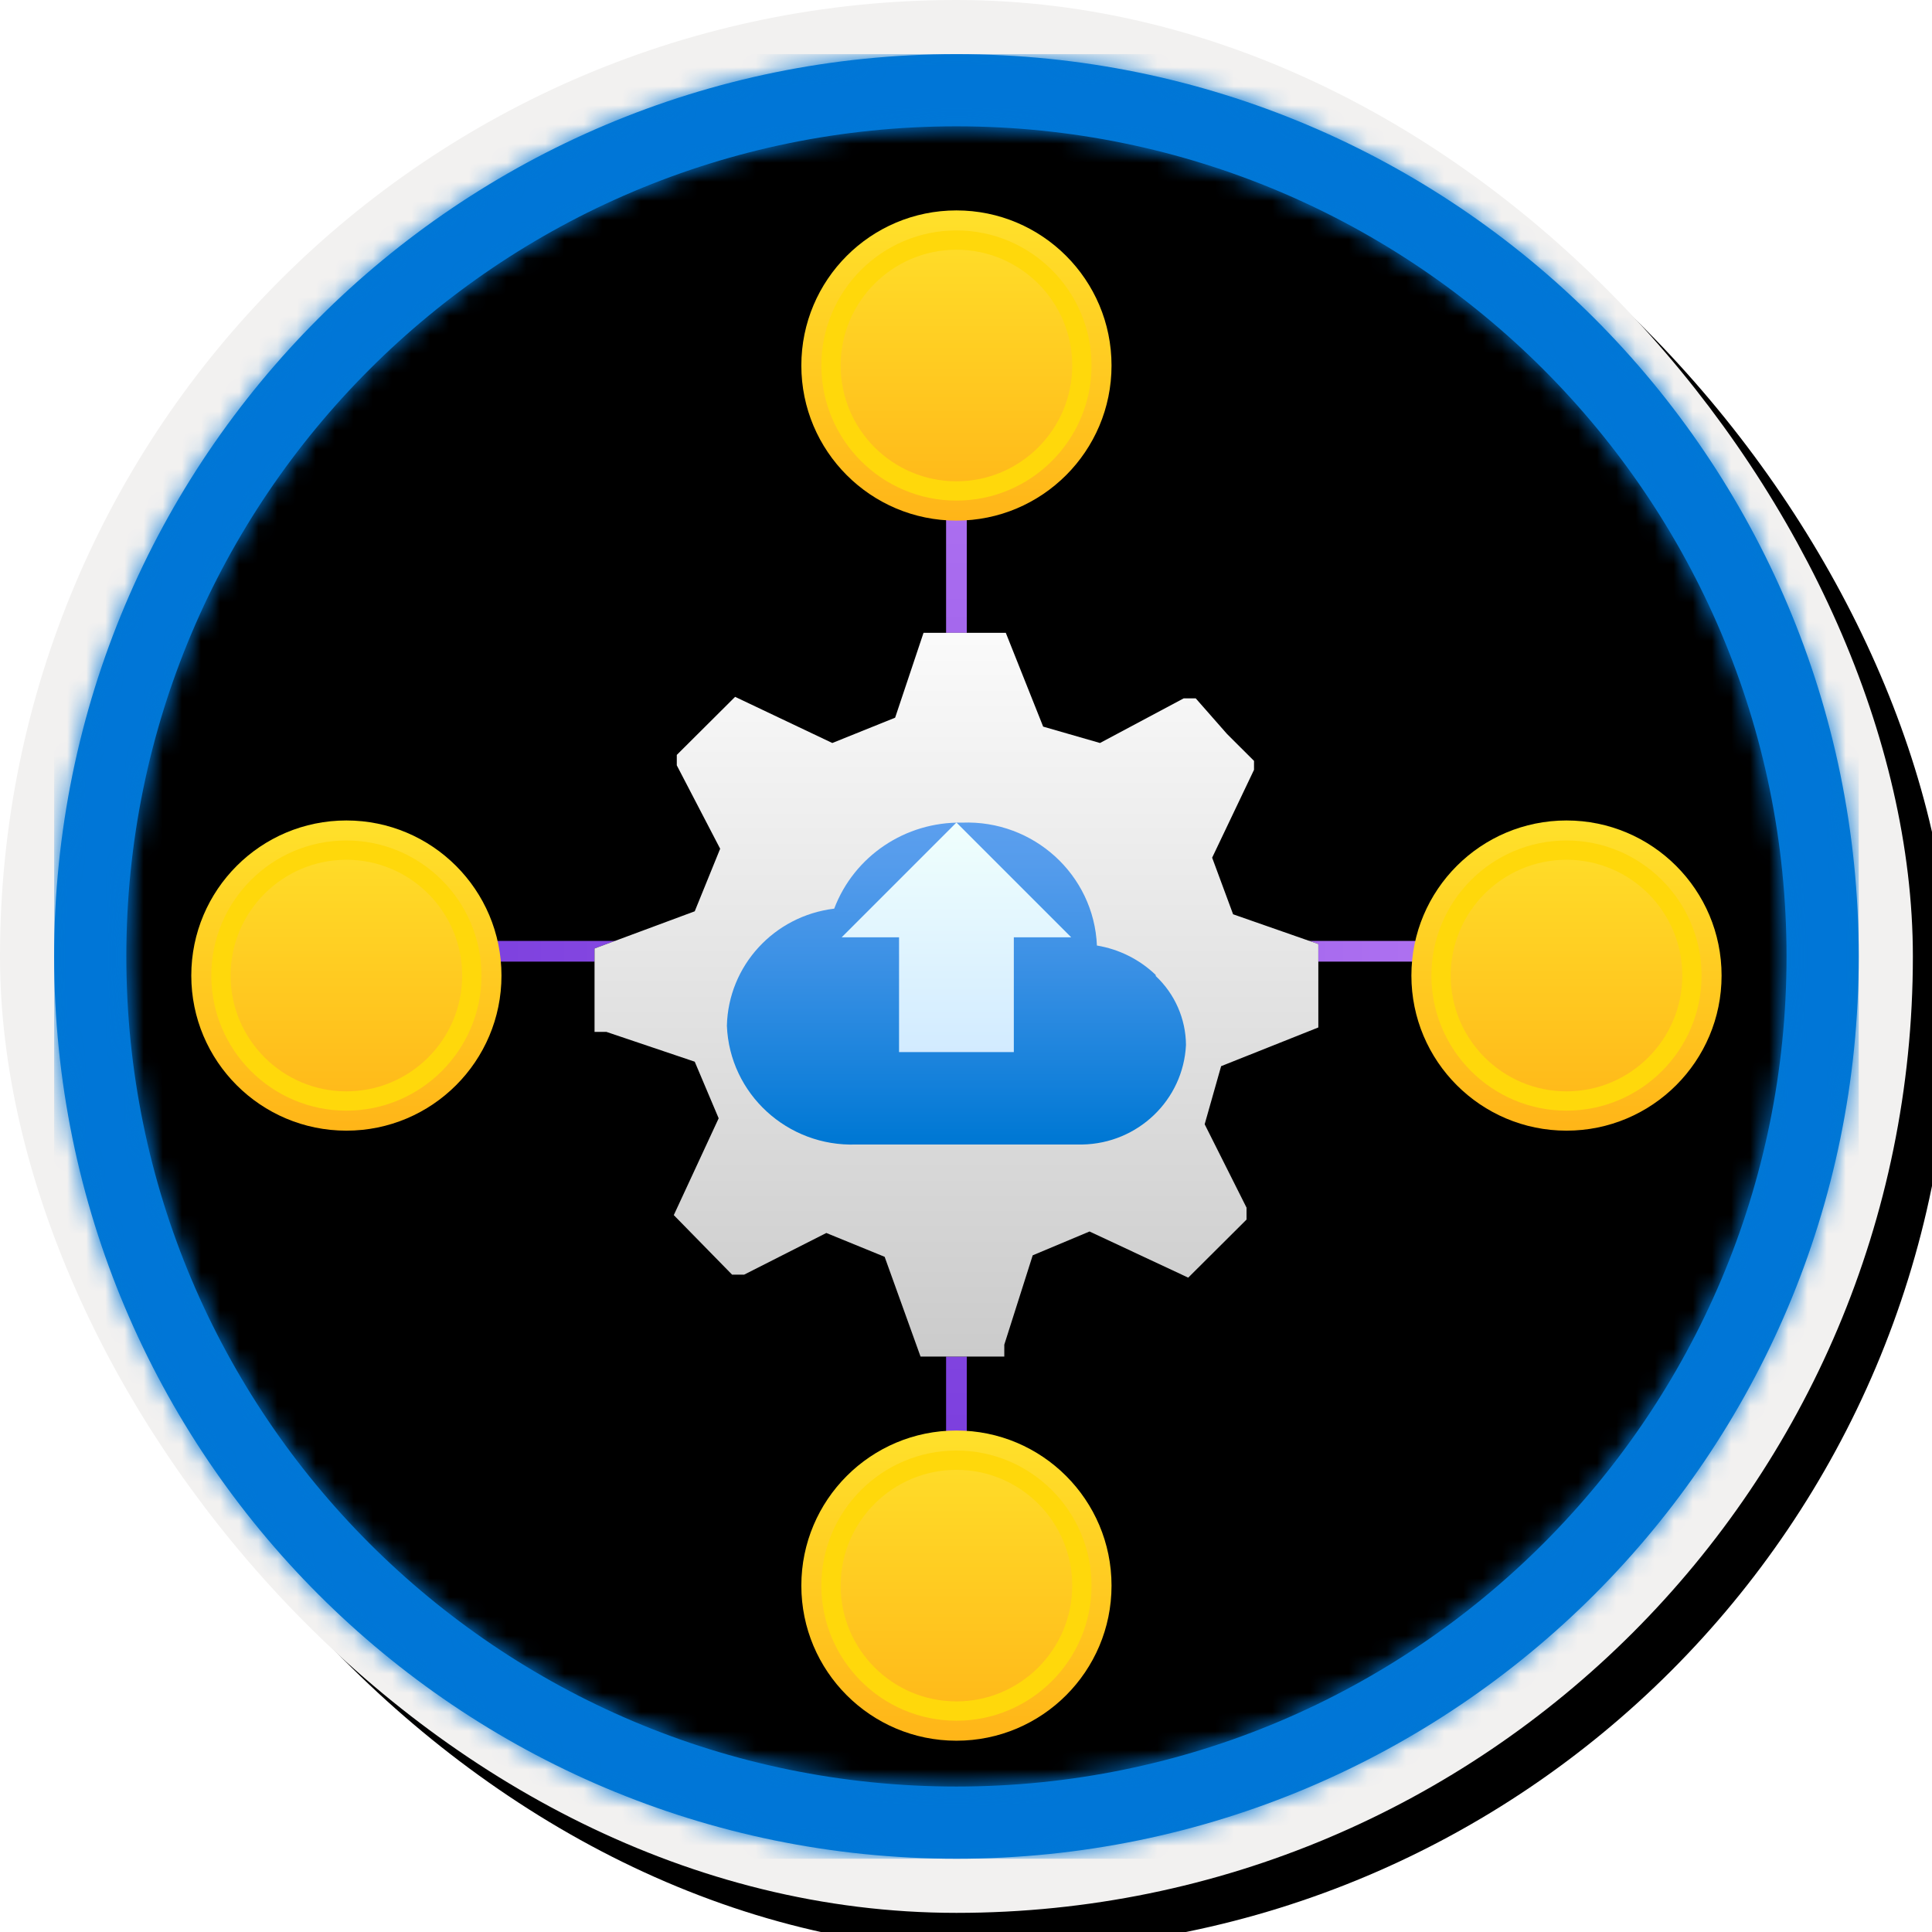 <?xml version="1.0" encoding="UTF-8"?>
<svg width="101px" height="101px" viewBox="0 0 101 101" version="1.1" xmlns="http://www.w3.org/2000/svg" xmlns:xlink="http://www.w3.org/1999/xlink">
    <!-- Generator: Sketch 63.1 (92452) - https://sketch.com -->
    <title>Implement Finance and Operations/Upgrades-and-updates-of-Finance-and-Operations-apps</title>
    <desc>Created with Sketch.</desc>
    <defs>
        <rect id="path-1" x="0" y="0" width="94.34" height="94.34" rx="47.17"></rect>
        <linearGradient x1="77.83%" y1="11.2%" x2="-99.689%" y2="253.808%" id="linearGradient-3">
            <stop stop-color="#FFFFFF" offset="0%"></stop>
            <stop stop-color="#000000" stop-opacity="0.5" offset="100%"></stop>
        </linearGradient>
        <rect id="path-4" x="0" y="0" width="94.34" height="94.34"></rect>
        <rect id="path-5" x="0" y="0" width="100" height="100" rx="50"></rect>
        <filter x="-0.5%" y="-0.5%" width="102.0%" height="102.0%" filterUnits="objectBoundingBox" id="filter-6">
            <feOffset dx="1" dy="1" in="SourceAlpha" result="shadowOffsetOuter1"></feOffset>
            <feMorphology radius="4" operator="erode" in="SourceAlpha" result="shadowInner"></feMorphology>
            <feOffset dx="1" dy="1" in="shadowInner" result="shadowInner"></feOffset>
            <feComposite in="shadowOffsetOuter1" in2="shadowInner" operator="out" result="shadowOffsetOuter1"></feComposite>
            <feColorMatrix values="0 0 0 0 0   0 0 0 0 0   0 0 0 0 0  0 0 0 0.15 0" type="matrix" in="shadowOffsetOuter1"></feColorMatrix>
        </filter>
        <path d="M50,2.83 C76.051,2.83 97.17,23.949 97.17,50 C97.17,76.051 76.051,97.17 50,97.17 C23.949,97.17 2.83,76.051 2.83,50 C2.83,23.949 23.949,2.83 50,2.83 Z M50,6.604 C26.033,6.604 6.604,26.033 6.604,50 C6.604,73.967 26.033,93.396 50,93.396 C73.967,93.396 93.396,73.967 93.396,50 C93.396,26.033 73.967,6.604 50,6.604 Z" id="path-7"></path>
        <linearGradient x1="50.014%" y1="2.51545844e-15%" x2="50.014%" y2="100.054%" id="linearGradient-9">
            <stop stop-color="#B77AF4" offset="0%"></stop>
            <stop stop-color="#8C4FE4" offset="62%"></stop>
            <stop stop-color="#773ADC" offset="100%"></stop>
        </linearGradient>
        <filter x="-31.7%" y="-31.7%" width="163.9%" height="163.9%" filterUnits="objectBoundingBox" id="filter-10">
            <feOffset dx="0" dy="2" in="SourceAlpha" result="shadowOffsetOuter1"></feOffset>
            <feGaussianBlur stdDeviation="2" in="shadowOffsetOuter1" result="shadowBlurOuter1"></feGaussianBlur>
            <feColorMatrix values="0 0 0 0 0   0 0 0 0 0   0 0 0 0 0  0 0 0 0.1 0" type="matrix" in="shadowBlurOuter1" result="shadowMatrixOuter1"></feColorMatrix>
            <feMerge>
                <feMergeNode in="shadowMatrixOuter1"></feMergeNode>
                <feMergeNode in="SourceGraphic"></feMergeNode>
            </feMerge>
        </filter>
        <linearGradient x1="50%" y1="-9.939%" x2="50%" y2="100%" id="linearGradient-11">
            <stop stop-color="#FFFFFF" offset="0%"></stop>
            <stop stop-color="#CBCBCB" offset="100%"></stop>
        </linearGradient>
        <path d="M37.838,20.632 L37.838,16.272 L33.382,14.715 L32.287,11.756 L34.476,7.163 L34.476,6.696 L33.069,5.294 L31.427,3.426 L30.802,3.426 L26.424,5.761 L23.453,4.905 L21.499,0 L17.199,0 L15.714,4.438 L12.43,5.761 L7.349,3.348 L4.3,6.384 L4.3,6.929 L6.567,11.289 L5.238,14.559 L0,16.505 L0,20.865 L0.625,20.865 L5.238,22.422 L6.489,25.381 L4.143,30.442 L7.192,33.556 L7.818,33.556 L12.117,31.376 L15.166,32.622 L17.043,37.838 L21.421,37.838 L21.421,37.215 L22.906,32.544 L25.877,31.298 L31.036,33.711 L34.085,30.675 L34.085,30.052 L31.896,25.692 L32.756,22.656 L37.838,20.632 Z M19.232,24.324 C15.975,23.974 13.514,21.357 13.514,18.243 C13.514,15.13 15.975,12.512 19.232,12.163 C20.934,12.142 22.573,12.769 23.783,13.905 C24.994,15.04 25.675,16.589 25.675,18.205 L25.675,18.205 C25.697,19.834 25.026,21.403 23.813,22.555 C22.599,23.707 20.948,24.345 19.232,24.324 Z" id="path-12"></path>
        <filter x="0.0%" y="0.0%" width="100.0%" height="100.0%" filterUnits="objectBoundingBox" id="filter-13">
            <feOffset dx="0" dy="0" in="SourceAlpha" result="shadowOffsetOuter1"></feOffset>
            <feColorMatrix values="0 0 0 0 0   0 0 0 0 0   0 0 0 0 0  0 0 0 0.1 0" type="matrix" in="shadowOffsetOuter1"></feColorMatrix>
        </filter>
        <filter x="-15.4%" y="-15.4%" width="135.7%" height="135.7%" filterUnits="objectBoundingBox" id="filter-14">
            <feOffset dx="0" dy="1" in="SourceAlpha" result="shadowOffsetOuter1"></feOffset>
            <feColorMatrix values="0 0 0 0 0   0 0 0 0 0   0 0 0 0 0  0 0 0 0.096 0" type="matrix" in="shadowOffsetOuter1" result="shadowMatrixOuter1"></feColorMatrix>
            <feMerge>
                <feMergeNode in="shadowMatrixOuter1"></feMergeNode>
                <feMergeNode in="SourceGraphic"></feMergeNode>
            </feMerge>
        </filter>
        <linearGradient x1="50%" y1="2.046%" x2="50%" y2="100%" id="linearGradient-15">
            <stop stop-color="#FFE02A" offset="0%"></stop>
            <stop stop-color="#FFB518" offset="100%"></stop>
        </linearGradient>
        <filter x="-15.4%" y="-15.4%" width="135.7%" height="135.7%" filterUnits="objectBoundingBox" id="filter-16">
            <feOffset dx="0" dy="1" in="SourceAlpha" result="shadowOffsetOuter1"></feOffset>
            <feColorMatrix values="0 0 0 0 0   0 0 0 0 0   0 0 0 0 0  0 0 0 0.096 0" type="matrix" in="shadowOffsetOuter1" result="shadowMatrixOuter1"></feColorMatrix>
            <feMerge>
                <feMergeNode in="shadowMatrixOuter1"></feMergeNode>
                <feMergeNode in="SourceGraphic"></feMergeNode>
            </feMerge>
        </filter>
        <filter x="-15.4%" y="-15.4%" width="135.7%" height="135.7%" filterUnits="objectBoundingBox" id="filter-17">
            <feOffset dx="0" dy="1" in="SourceAlpha" result="shadowOffsetOuter1"></feOffset>
            <feColorMatrix values="0 0 0 0 0   0 0 0 0 0   0 0 0 0 0  0 0 0 0.096 0" type="matrix" in="shadowOffsetOuter1" result="shadowMatrixOuter1"></feColorMatrix>
            <feMerge>
                <feMergeNode in="shadowMatrixOuter1"></feMergeNode>
                <feMergeNode in="SourceGraphic"></feMergeNode>
            </feMerge>
        </filter>
        <filter x="-15.4%" y="-15.4%" width="135.7%" height="135.7%" filterUnits="objectBoundingBox" id="filter-18">
            <feOffset dx="0" dy="1" in="SourceAlpha" result="shadowOffsetOuter1"></feOffset>
            <feColorMatrix values="0 0 0 0 0   0 0 0 0 0   0 0 0 0 0  0 0 0 0.096 0" type="matrix" in="shadowOffsetOuter1" result="shadowMatrixOuter1"></feColorMatrix>
            <feMerge>
                <feMergeNode in="shadowMatrixOuter1"></feMergeNode>
                <feMergeNode in="SourceGraphic"></feMergeNode>
            </feMerge>
        </filter>
        <filter x="-50.0%" y="-71.3%" width="200.0%" height="243.5%" filterUnits="objectBoundingBox" id="filter-19">
            <feOffset dx="0" dy="2" in="SourceAlpha" result="shadowOffsetOuter1"></feOffset>
            <feGaussianBlur stdDeviation="2" in="shadowOffsetOuter1" result="shadowBlurOuter1"></feGaussianBlur>
            <feColorMatrix values="0 0 0 0 0   0 0 0 0 0   0 0 0 0 0  0 0 0 0.1 0" type="matrix" in="shadowBlurOuter1" result="shadowMatrixOuter1"></feColorMatrix>
            <feMerge>
                <feMergeNode in="shadowMatrixOuter1"></feMergeNode>
                <feMergeNode in="SourceGraphic"></feMergeNode>
            </feMerge>
        </filter>
        <linearGradient x1="50%" y1="97.569%" x2="50%" y2="-5.31%" id="linearGradient-20">
            <stop stop-color="#0078D4" offset="0%"></stop>
            <stop stop-color="#1380DA" offset="16%"></stop>
            <stop stop-color="#3C91E5" offset="53%"></stop>
            <stop stop-color="#559CEC" offset="82%"></stop>
            <stop stop-color="#5EA0EF" offset="100%"></stop>
        </linearGradient>
        <linearGradient x1="50%" y1="100%" x2="50%" y2="0%" id="linearGradient-21">
            <stop stop-color="#D2EBFF" offset="0%"></stop>
            <stop stop-color="#F0FFFD" offset="100%"></stop>
        </linearGradient>
    </defs>
    <g id="Badges" stroke="none" stroke-width="1" fill="none" fill-rule="evenodd">
        <g id="Implement-Finance-and-Operations" transform="translate(-160, -700)">
            <g id="Implement-Finance-and-Operations/Upgrades-and-updates-of-Finance-and-Operations-apps" transform="translate(160, 700)">
                <g id="Badge-Plates/Circle">
                    <g id="BG" transform="translate(2.83, 2.83)">
                        <mask id="mask-2" fill="white">
                            <use xlink:href="#path-1"></use>
                        </mask>
                        <g></g>
                        <g id="Colors/Microsoft-365/BG-Solid-Badge" mask="url(#mask-2)">
                            <g id="Rectangle">
                                <use fill="#0078D4" xlink:href="#path-4"></use>
                                <use fill-opacity="0.4" fill="url(#linearGradient-3)" xlink:href="#path-4"></use>
                            </g>
                        </g>
                    </g>
                    <g id="Border">
                        <g id="White-Border">
                            <use fill="black" fill-opacity="1" filter="url(#filter-6)" xlink:href="#path-5"></use>
                            <rect stroke="#F2F1F0" stroke-width="4" stroke-linejoin="square" x="2" y="2" width="96" height="96" rx="48"></rect>
                        </g>
                        <mask id="mask-8" fill="white">
                            <use xlink:href="#path-7"></use>
                        </mask>
                        <use id="Boarder" fill="#0078D4" fill-rule="nonzero" xlink:href="#path-7"></use>
                        <g id="Colors/Microsoft-365/Border" mask="url(#mask-8)" fill="#0076D7">
                            <g transform="translate(2.83, 2.83)" id="Microsoft-365/Border">
                                <rect x="0" y="0" width="94.34" height="94.34"></rect>
                            </g>
                        </g>
                    </g>
                </g>
                <g id="Group-3" transform="translate(10, 10)">
                    <rect id="Rectangle" fill="url(#linearGradient-9)" x="39.459" y="5.946" width="1.081" height="65.405"></rect>
                    <polygon id="Rectangle" fill="url(#linearGradient-9)" transform="translate(40, 39.73) rotate(90) translate(-40, -39.73) " points="39.459 7.027 40.541 7.027 40.541 72.432 39.459 72.432"></polygon>
                    <g id="Gear" filter="url(#filter-10)" transform="translate(21.081, 21.081)">
                        <g id="a30ee4c9-49d5-4d00-a305-a6a3597e53b7" fill-rule="nonzero">
                            <g id="Shape">
                                <use fill="black" fill-opacity="1" filter="url(#filter-13)" xlink:href="#path-12"></use>
                                <use fill="url(#linearGradient-11)" xlink:href="#path-12"></use>
                            </g>
                        </g>
                        <circle id="Oval" fill="#FFFFFF" cx="19.492" cy="18.346" r="6.88"></circle>
                    </g>
                    <g id="Coin-Money" filter="url(#filter-14)" transform="translate(31.892, 0)">
                        <path d="M0,8.108 C0,12.586 3.63,16.216 8.108,16.216 C12.586,16.216 16.216,12.586 16.216,8.108 C16.216,3.63 12.586,0 8.108,0 C3.63,0 0,3.63 0,8.108 Z" id="Fill-21" fill="url(#linearGradient-15)"></path>
                        <path d="M8.108,2.055 C4.77,2.055 2.055,4.77 2.055,8.108 C2.055,11.446 4.77,14.161 8.108,14.161 C11.446,14.161 14.161,11.446 14.161,8.108 C14.161,4.77 11.446,2.055 8.108,2.055 Z M8.108,15.17 C4.214,15.17 1.046,12.002 1.046,8.108 C1.046,4.214 4.214,1.046 8.108,1.046 C12.002,1.046 15.17,4.214 15.17,8.108 C15.17,12.002 12.002,15.17 8.108,15.17 L8.108,15.17 Z" id="Fill-24" fill="#FFD80B"></path>
                    </g>
                    <g id="Coin-Money" filter="url(#filter-16)" transform="translate(63.784, 31.892)">
                        <path d="M0,8.108 C0,12.586 3.63,16.216 8.108,16.216 C12.586,16.216 16.216,12.586 16.216,8.108 C16.216,3.63 12.586,0 8.108,0 C3.63,0 0,3.63 0,8.108 Z" id="Fill-21" fill="url(#linearGradient-15)"></path>
                        <path d="M8.108,2.055 C4.77,2.055 2.055,4.77 2.055,8.108 C2.055,11.446 4.77,14.161 8.108,14.161 C11.446,14.161 14.161,11.446 14.161,8.108 C14.161,4.77 11.446,2.055 8.108,2.055 Z M8.108,15.17 C4.214,15.17 1.046,12.002 1.046,8.108 C1.046,4.214 4.214,1.046 8.108,1.046 C12.002,1.046 15.17,4.214 15.17,8.108 C15.17,12.002 12.002,15.17 8.108,15.17 L8.108,15.17 Z" id="Fill-24" fill="#FFD80B"></path>
                    </g>
                    <g id="Coin-Money" filter="url(#filter-17)" transform="translate(0, 31.892)">
                        <path d="M0,8.108 C0,12.586 3.63,16.216 8.108,16.216 C12.586,16.216 16.216,12.586 16.216,8.108 C16.216,3.63 12.586,0 8.108,0 C3.63,0 0,3.63 0,8.108 Z" id="Fill-21" fill="url(#linearGradient-15)"></path>
                        <path d="M8.108,2.055 C4.77,2.055 2.055,4.77 2.055,8.108 C2.055,11.446 4.77,14.161 8.108,14.161 C11.446,14.161 14.161,11.446 14.161,8.108 C14.161,4.77 11.446,2.055 8.108,2.055 Z M8.108,15.17 C4.214,15.17 1.046,12.002 1.046,8.108 C1.046,4.214 4.214,1.046 8.108,1.046 C12.002,1.046 15.17,4.214 15.17,8.108 C15.17,12.002 12.002,15.17 8.108,15.17 L8.108,15.17 Z" id="Fill-24" fill="#FFD80B"></path>
                    </g>
                    <g id="Coin-Money" filter="url(#filter-18)" transform="translate(31.892, 63.784)">
                        <path d="M0,8.108 C0,12.586 3.63,16.216 8.108,16.216 C12.586,16.216 16.216,12.586 16.216,8.108 C16.216,3.63 12.586,0 8.108,0 C3.63,0 0,3.63 0,8.108 Z" id="Fill-21" fill="url(#linearGradient-15)"></path>
                        <path d="M8.108,2.055 C4.77,2.055 2.055,4.77 2.055,8.108 C2.055,11.446 4.77,14.161 8.108,14.161 C11.446,14.161 14.161,11.446 14.161,8.108 C14.161,4.77 11.446,2.055 8.108,2.055 Z M8.108,15.17 C4.214,15.17 1.046,12.002 1.046,8.108 C1.046,4.214 4.214,1.046 8.108,1.046 C12.002,1.046 15.17,4.214 15.17,8.108 C15.17,12.002 12.002,15.17 8.108,15.17 L8.108,15.17 Z" id="Fill-24" fill="#FFD80B"></path>
                    </g>
                </g>
                <g id="Cloud-Blue" filter="url(#filter-19)" transform="translate(38, 41)" fill="url(#linearGradient-20)">
                    <path d="M22.411,7.961 C21.569,7.155 20.499,6.621 19.344,6.43 C19.187,2.733 16.034,-0.141 12.297,0.005 C9.33,-0.048 6.651,1.753 5.61,4.502 C2.462,4.882 0.073,7.49 0,10.626 C0.142,14.182 3.162,16.955 6.756,16.832 L7.351,16.832 L18.294,16.832 L18.584,16.832 C21.494,16.777 23.862,14.5 24,11.624 C23.989,10.264 23.421,8.967 22.425,8.029" id="Fill-1"></path>
                </g>
                <polygon id="Fill-1" fill="url(#linearGradient-21)" points="50 43 44 49 47 49 47 55 53 55 53 49 56 49"></polygon>
            </g>
        </g>
    </g>
</svg>